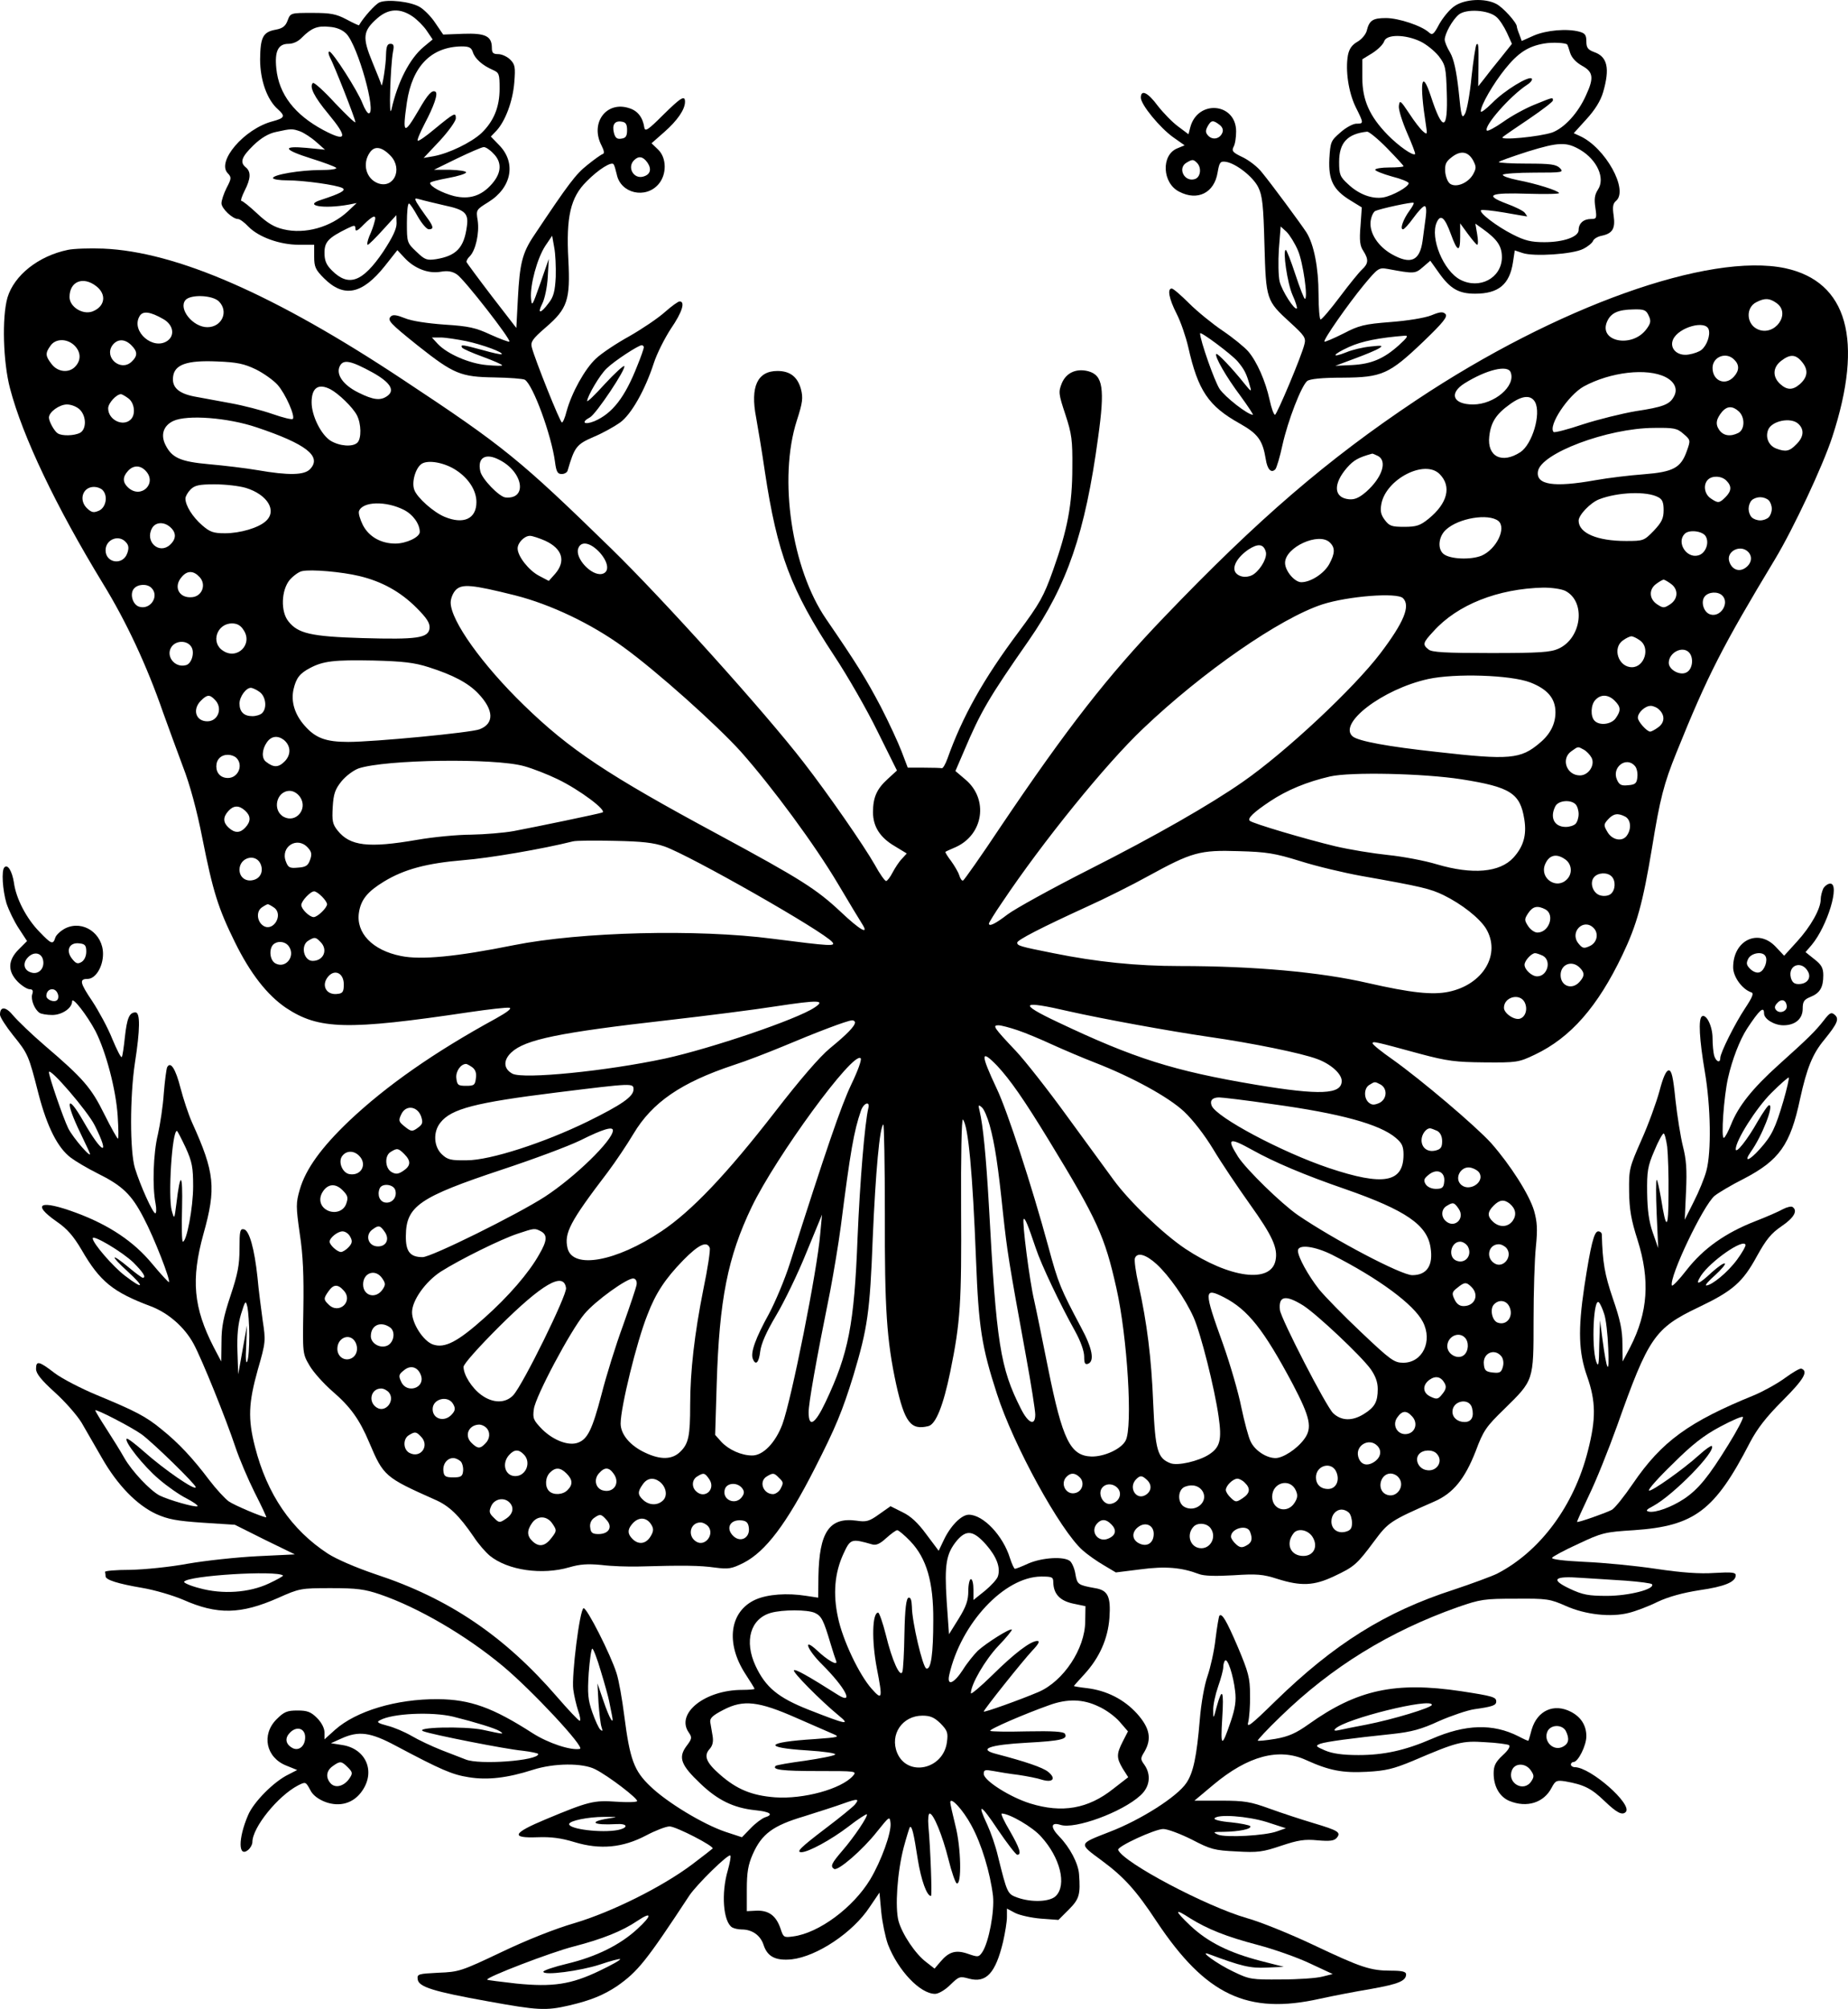 <?xml version="1.0" standalone="no"?>
<!DOCTYPE svg PUBLIC "-//W3C//DTD SVG 20010904//EN"
 "http://www.w3.org/TR/2001/REC-SVG-20010904/DTD/svg10.dtd">
<svg version="1.0" xmlns="http://www.w3.org/2000/svg"
 width="717.598pt" height="779.854pt" viewBox="0 0 717.598 779.854"
 preserveAspectRatio="xMidYMid meet">
<g transform="translate(-155,915.014) scale(0.1,-0.1)"
fill="#000000" stroke="none">
<path d="M3024 9141 c-17 -7 -63 -59 -80 -89 -1 -1 -23 9 -49 23 -40 21 -61
25 -132 25 -84 0 -85 0 -96 -29 -8 -22 -19 -31 -46 -36 -50 -9 -60 -29 -61
-115 0 -81 27 -157 69 -194 30 -27 27 -34 -21 -47 -110 -29 -219 -157 -173
-202 14 -15 14 -20 -5 -56 -11 -22 -20 -49 -20 -60 0 -20 43 -61 64 -61 7 0
25 -13 41 -30 39 -40 121 -70 195 -70 l60 0 0 -46 c0 -40 5 -51 38 -84 77 -77
148 -63 236 47 l49 62 28 -30 c38 -41 92 -62 139 -54 28 5 46 2 64 -10 28 -18
211 -253 204 -261 -3 -2 -35 10 -73 27 -58 27 -84 33 -179 39 -68 5 -128 14
-154 25 -30 12 -46 15 -54 7 -15 -15 -6 -25 105 -114 139 -110 166 -121 297
-123 58 -1 111 -5 118 -9 32 -20 103 -214 117 -318 5 -39 10 -48 26 -48 11 0
21 6 23 13 27 92 34 102 101 131 36 15 82 41 103 56 43 31 97 126 131 231 12
37 42 96 66 133 44 64 57 106 34 106 -6 0 -32 -19 -58 -42 -27 -24 -88 -65
-137 -93 -49 -27 -108 -66 -130 -87 -43 -40 -94 -132 -114 -205 -6 -24 -14
-43 -18 -43 -7 0 -105 245 -117 292 -5 21 2 32 54 77 85 73 96 107 88 263 -9
166 8 242 71 304 46 47 98 79 105 66 3 -4 8 -22 12 -39 15 -74 112 -96 162
-38 33 38 32 103 -2 135 l-25 24 50 44 c50 44 80 87 80 117 0 27 -16 17 -86
-52 -57 -57 -69 -65 -72 -48 -6 40 -26 65 -58 75 -89 30 -154 -57 -108 -145
10 -20 12 -31 4 -33 -6 -2 -33 -21 -60 -43 -44 -35 -71 -70 -207 -274 -45 -67
-55 -109 -62 -244 l-6 -114 -95 123 c-52 68 -96 128 -98 132 -2 4 3 15 12 23
23 23 38 90 31 139 -7 42 -6 42 42 72 90 56 108 152 42 220 l-33 34 22 23 c34
37 63 113 69 186 5 61 3 71 -16 90 -11 11 -32 21 -46 21 -20 0 -25 5 -25 24 0
46 -25 58 -111 55 l-78 -3 -30 44 c-16 25 -44 53 -61 63 -35 21 -125 31 -156
18z m127 -54 c18 -12 44 -38 56 -56 l23 -34 -35 -29 c-54 -45 -101 -136 -125
-243 -11 -46 -4 170 6 224 5 24 3 31 -10 31 -12 0 -16 -10 -17 -42 0 -38 -15
-132 -18 -118 0 3 -16 43 -35 89 -40 97 -37 121 20 171 43 37 87 39 135 7z
m-256 -68 c45 -47 118 -309 87 -309 -5 0 -16 17 -24 38 -19 50 -117 202 -129
202 -5 0 -4 -10 2 -22 18 -34 99 -240 99 -252 0 -6 -35 28 -79 74 -43 47 -82
82 -86 78 -15 -14 5 -54 60 -120 77 -93 72 -111 -19 -63 -112 60 -173 139
-183 239 -7 67 7 96 47 96 18 0 38 9 52 24 37 37 60 47 107 42 29 -2 51 -12
66 -27z m491 -71 c8 -26 38 -52 77 -69 25 -11 27 -15 27 -73 0 -72 -23 -127
-71 -173 -39 -36 -125 -78 -184 -89 l-40 -7 63 67 c34 37 62 76 62 87 0 24 -5
22 -84 -43 -32 -27 -61 -47 -64 -44 -3 3 10 33 27 66 36 68 53 117 42 124 -13
8 -29 -8 -65 -71 -58 -99 -64 -95 -46 30 21 140 94 215 212 217 29 0 38 -4 44
-22z m599 -303 c0 -23 -5 -31 -22 -33 -17 -3 -24 3 -29 22 -8 32 3 48 29 44
17 -2 22 -10 22 -33z m-1269 -5 c15 -6 43 -24 62 -41 l34 -30 -71 7 c-98 9
-91 -7 17 -41 48 -15 91 -31 97 -36 5 -5 -19 -9 -61 -9 -78 0 -184 -18 -184
-31 0 -5 25 -9 56 -9 64 0 192 -18 214 -30 15 -9 -8 -21 -84 -46 -70 -22 11
-36 109 -18 l30 6 -35 -33 c-66 -61 -166 -89 -249 -69 -36 8 -64 25 -102 61
-29 27 -56 49 -61 49 -5 0 1 18 12 40 24 47 25 73 5 90 -25 20 -17 41 29 86
30 29 59 46 88 52 59 13 63 13 94 2z m352 -96 c47 -52 10 -128 -51 -105 -46
18 -61 76 -31 119 19 28 48 22 82 -14z m397 11 c35 -34 33 -76 -5 -119 -41
-47 -88 -61 -147 -47 -46 12 -93 37 -93 51 0 4 32 12 70 19 39 7 70 17 70 22
0 5 -28 9 -62 10 l-63 0 90 44 c50 24 96 44 103 44 7 1 24 -10 37 -24z m599
-36 c17 -25 12 -46 -15 -54 -38 -12 -65 35 -37 63 18 18 35 15 52 -9z m-789
-166 c81 -17 95 -31 88 -81 -11 -84 -41 -115 -120 -128 -35 -5 -43 -3 -76 29
-36 34 -37 36 -37 111 0 42 3 76 8 76 4 0 19 -23 34 -50 16 -28 35 -50 43 -50
21 0 19 11 -11 51 -14 19 -30 43 -36 53 -9 17 -8 18 13 12 13 -4 56 -14 94
-23z m-271 -65 c-3 -13 -12 -38 -20 -55 -7 -18 -10 -33 -6 -33 4 0 30 26 59
58 l52 57 1 -32 c0 -22 -16 -55 -52 -110 -80 -118 -134 -138 -199 -73 -22 22
-29 38 -29 69 0 42 15 58 88 94 29 14 32 14 32 -1 0 -12 9 -8 32 16 38 38 52
41 42 10z m704 -213 c-3 -55 -8 -77 -28 -102 -31 -42 -45 -42 -24 -1 9 18 19
64 21 103 l4 70 -33 -95 c-31 -88 -33 -92 -36 -58 -4 53 24 155 55 203 l27 40
8 -45 c5 -25 7 -76 6 -115z m-348 -249 c65 -14 146 -44 138 -51 -2 -2 -35 5
-73 16 -78 21 -88 23 -81 10 3 -5 40 -21 81 -36 41 -15 75 -30 75 -33 0 -3
-27 -2 -61 1 -67 6 -152 43 -189 82 l-23 25 34 0 c19 0 63 -7 99 -14z m690
-24 c0 -5 -11 -37 -25 -71 -48 -123 -97 -186 -167 -216 -40 -16 -53 -4 -17 15
24 13 142 190 133 199 -3 3 -37 -28 -75 -69 -37 -41 -68 -71 -69 -67 0 18 50
104 77 128 30 29 122 89 135 89 4 0 8 -4 8 -8z"/>
<path d="M7199 9127 c-19 -12 -45 -44 -60 -70 -21 -40 -27 -45 -40 -33 -28 26
-118 56 -167 56 -52 0 -65 -9 -75 -50 -4 -14 -20 -33 -36 -42 -21 -12 -32 -27
-37 -53 -10 -58 2 -142 30 -200 32 -64 32 -65 3 -65 -13 0 -41 -15 -62 -34
-37 -32 -39 -36 -43 -102 -4 -83 15 -121 82 -162 l44 -27 -5 -72 c-5 -57 -2
-78 11 -97 21 -33 20 -49 -5 -72 -11 -10 -50 -58 -86 -106 -36 -48 -70 -88
-75 -88 -4 0 -8 44 -8 98 0 103 -18 194 -47 240 -23 35 -135 187 -173 233 -16
21 -50 47 -75 59 -38 18 -43 24 -35 40 6 10 10 37 10 60 0 111 -149 125 -178
16 l-7 -27 -40 30 c-22 16 -57 52 -79 80 -39 53 -66 65 -66 32 0 -27 74 -117
126 -154 l44 -31 -29 -12 c-63 -26 -58 -135 8 -168 71 -37 136 -5 149 74 7 40
10 45 32 42 39 -6 106 -58 126 -99 16 -32 20 -70 24 -223 6 -214 7 -217 100
-302 56 -51 62 -60 55 -85 -11 -46 -107 -273 -114 -273 -5 0 -14 26 -21 58
-16 73 -49 148 -83 188 -15 17 -59 53 -99 80 -40 27 -99 75 -130 106 -32 32
-62 58 -68 58 -18 0 -11 -39 19 -98 16 -31 36 -90 45 -129 38 -169 78 -229
200 -297 71 -40 89 -65 101 -138 6 -40 21 -56 37 -40 5 5 18 48 28 95 21 94
73 229 96 248 10 8 56 13 137 13 154 1 181 13 315 141 77 74 94 96 85 106 -10
10 -21 9 -55 -5 -25 -10 -92 -21 -158 -26 -102 -8 -123 -13 -184 -45 -38 -19
-71 -33 -73 -31 -6 6 92 146 153 220 55 66 58 68 93 62 102 -19 106 -19 136 7
l29 25 32 -45 c45 -64 78 -83 142 -83 91 0 134 36 147 122 l7 46 30 -10 c43
-15 196 -5 236 16 18 9 35 23 38 31 3 8 18 17 34 20 42 9 53 28 46 78 -5 33
-3 47 9 57 50 42 -41 207 -140 252 l-24 11 49 54 c33 36 55 71 65 105 27 93
17 138 -35 156 -24 9 -30 17 -30 41 0 25 -5 32 -27 38 -48 13 -128 6 -177 -15
l-47 -21 -9 25 c-6 14 -10 28 -10 31 0 15 -54 75 -80 88 -44 23 -121 19 -161
-8z m162 -43 c12 -10 30 -38 41 -62 l19 -42 -43 -54 c-24 -29 -53 -66 -65 -82
l-23 -29 1 70 c1 93 0 100 -8 92 -3 -4 -12 -61 -19 -126 -6 -65 -18 -129 -25
-142 -12 -22 -15 -14 -25 89 -9 80 -19 123 -33 148 -12 19 -21 42 -21 50 0 23
30 77 54 97 28 24 116 19 147 -9z m-295 -95 c23 -11 55 -37 71 -57 26 -34 28
-45 31 -141 5 -150 -16 -155 -62 -14 -36 109 -45 55 -19 -112 6 -37 5 -39 -11
-25 -10 8 -34 39 -54 70 -34 51 -37 53 -40 29 -2 -14 13 -61 32 -105 19 -43
33 -80 31 -82 -8 -8 -64 31 -107 75 -70 72 -98 135 -98 222 l0 71 39 24 c22
14 42 34 46 46 9 28 83 27 141 -1z m570 -12 c1 -1 6 -15 11 -32 6 -19 23 -37
46 -50 44 -24 47 -47 16 -114 -31 -70 -84 -127 -131 -145 -50 -17 -208 -32
-193 -18 6 5 52 37 103 71 50 34 92 66 92 71 0 13 3 14 -71 -16 -35 -14 -90
-44 -122 -67 -31 -22 -60 -37 -63 -34 -15 15 89 134 156 178 14 9 22 20 18 24
-11 12 -106 -46 -153 -94 -25 -25 -45 -40 -45 -33 0 24 49 108 95 165 50 62
88 87 150 98 33 6 86 3 91 -4z m-1351 -311 c11 -8 16 -19 12 -30 -9 -24 -36
-31 -54 -14 -12 12 -13 20 -4 37 14 25 21 26 46 7z m651 -91 c35 -36 64 -67
64 -70 0 -3 -25 -5 -55 -5 -30 0 -55 -4 -55 -9 0 -4 29 -16 65 -26 36 -9 65
-21 65 -26 0 -14 -61 -48 -97 -55 -43 -8 -96 11 -138 51 -32 29 -35 38 -35 87
0 74 32 109 109 117 7 0 42 -28 77 -64z m751 -7 c65 -39 97 -110 68 -154 -13
-20 -15 -37 -10 -70 6 -41 5 -44 -17 -44 -29 0 -48 -17 -48 -43 0 -26 -58 -47
-133 -47 -51 0 -76 6 -123 30 -63 32 -132 85 -123 94 3 3 43 -1 90 -9 46 -8
86 -15 88 -15 2 0 -2 6 -8 14 -6 8 -39 24 -72 36 -87 33 -64 43 85 38 68 -2
123 -1 120 3 -6 10 -88 36 -161 50 -34 7 -60 16 -57 21 3 4 58 8 122 8 111 0
115 1 99 18 -15 14 -36 17 -127 17 -61 0 -110 3 -110 6 0 3 51 21 113 41 120
37 150 38 204 6z m-417 -40 c13 -25 13 -31 0 -55 -19 -33 -64 -52 -88 -37 -10
6 -18 27 -20 46 -2 29 2 40 24 57 35 28 64 24 84 -11z m-1072 -10 c19 -19 14
-56 -8 -63 -41 -13 -69 43 -32 64 22 13 26 13 40 -1z m825 -186 c-24 -33 -38
-72 -25 -72 5 0 23 20 41 45 18 25 37 45 43 45 6 0 8 -16 4 -45 -3 -25 -9 -65
-12 -90 -11 -78 -46 -93 -119 -52 -53 30 -87 81 -83 126 2 19 10 37 18 42 19
9 144 36 149 32 3 -2 -5 -16 -16 -31z m161 -91 c25 -69 36 -72 36 -10 l0 52
30 -41 c17 -23 33 -42 36 -42 4 0 4 18 0 41 l-7 41 28 -20 c59 -42 76 -69 75
-114 -3 -78 -87 -122 -161 -84 -66 34 -119 163 -92 223 15 33 31 20 55 -46z
m-594 -63 c20 -46 40 -188 27 -188 -3 0 -20 43 -37 95 -17 52 -34 95 -37 95
-13 0 6 -130 26 -175 12 -26 19 -50 17 -52 -9 -9 -58 68 -67 104 -5 21 -6 78
-3 126 l7 88 23 -21 c12 -12 32 -44 44 -72z m-234 -431 c26 -31 35 -48 48 -97
7 -22 4 -21 -21 10 -47 59 -106 121 -110 116 -8 -8 39 -90 94 -163 29 -40 51
-73 48 -73 -20 0 -107 68 -129 100 -20 30 -76 190 -76 216 0 10 122 -81 146
-109z m626 63 c-59 -53 -107 -73 -182 -77 l-65 -3 75 28 c41 15 84 33 95 40
17 11 12 12 -33 7 -30 -3 -72 -13 -93 -22 -63 -25 -55 -9 9 20 50 23 118 36
217 44 15 1 10 -7 -23 -37z"/>
<path d="M1813 8180 c-115 -24 -208 -99 -234 -185 -22 -77 -17 -251 10 -353
49 -187 179 -459 360 -756 91 -148 171 -319 234 -501 20 -55 54 -149 77 -210
27 -69 55 -172 76 -280 41 -206 61 -270 126 -402 60 -122 125 -205 198 -255
128 -85 237 -88 713 -17 75 11 145 19 155 17 11 -2 -8 -17 -53 -42 -238 -130
-424 -260 -569 -397 -108 -103 -169 -187 -192 -267 -15 -52 -15 -65 0 -171 13
-84 16 -164 14 -291 -3 -175 -3 -175 24 -221 15 -26 55 -70 88 -99 71 -61 106
-110 144 -200 55 -130 61 -135 254 -221 56 -24 94 -61 151 -144 18 -28 47 -61
64 -75 70 -56 202 -75 308 -44 41 12 71 14 124 9 39 -5 104 -7 145 -6 176 5
238 4 295 -4 54 -7 66 -5 112 18 86 44 167 151 277 367 82 161 107 222 150
361 55 184 64 245 75 534 11 256 27 431 41 440 3 2 6 -155 6 -348 -1 -366 7
-490 44 -661 33 -148 57 -179 125 -162 29 7 58 80 85 211 40 195 44 270 42
634 -1 198 2 351 7 345 21 -22 38 -209 51 -544 10 -263 22 -338 81 -520 64
-200 246 -531 333 -608 19 -17 56 -43 82 -58 l47 -28 96 12 c97 13 160 7 226
-18 20 -8 65 -9 135 -5 90 6 114 4 170 -14 92 -29 142 -27 220 10 79 37 89 46
156 136 55 74 62 79 233 154 74 32 119 88 161 195 30 81 41 96 111 164 115
113 114 108 114 345 0 110 4 238 9 285 7 69 5 97 -7 140 -19 64 -93 179 -167
263 -61 67 -271 245 -382 324 -43 30 -78 58 -78 63 0 9 9 7 185 -41 105 -28
137 -32 250 -33 125 -1 132 0 195 30 139 66 244 186 340 387 56 117 79 200
115 416 31 191 46 249 95 370 121 300 178 411 383 751 71 118 186 363 222 474
123 376 59 603 -183 655 -296 62 -887 -149 -1432 -512 -345 -230 -614 -461
-979 -842 -219 -228 -378 -432 -636 -815 -75 -113 -141 -206 -145 -208 -5 -2
-11 7 -15 20 -4 13 -19 38 -32 56 -14 18 -23 34 -22 35 2 2 20 10 41 19 107
49 127 185 38 261 l-40 34 34 79 c64 151 96 206 251 428 149 215 219 418 269
787 27 193 19 242 -38 258 -47 12 -86 -6 -103 -47 -13 -33 -13 -40 14 -121 25
-76 28 -100 27 -206 0 -143 -19 -242 -75 -399 -36 -101 -51 -128 -135 -241
-136 -182 -217 -327 -275 -490 -8 -22 -18 -39 -22 -37 -4 1 -35 2 -70 2 l-62
0 -24 63 c-13 34 -49 112 -81 174 -57 108 -92 165 -212 340 -134 195 -186 545
-114 770 23 71 25 89 16 123 -13 47 -42 70 -91 70 -78 0 -106 -61 -83 -180 7
-39 23 -134 34 -210 48 -319 101 -460 269 -715 51 -77 127 -209 168 -293 l76
-153 -36 -33 c-43 -39 -57 -72 -57 -129 0 -56 28 -99 85 -132 l46 -28 -19 -21
c-11 -11 -27 -36 -36 -53 -9 -18 -21 -33 -25 -33 -5 0 -25 28 -44 63 -42 74
-182 276 -276 397 -152 197 -545 633 -748 831 -354 345 -416 396 -808 655
-499 331 -880 497 -1164 509 -53 2 -115 0 -138 -5z m111 -141 c41 -32 34 -79
-15 -98 -38 -14 -89 18 -89 56 0 61 53 82 104 42z m476 -59 c39 -39 12 -100
-45 -100 -56 0 -113 71 -85 105 19 23 105 20 130 -5z m6048 -6 c59 -41 -7
-132 -73 -102 -44 20 -47 84 -5 105 33 17 51 16 78 -3z m-496 -49 c10 -21 8
-30 -9 -53 -56 -75 -188 -48 -152 31 15 33 43 45 102 46 41 1 49 -2 59 -24z
m-5767 -14 c38 -22 45 -63 15 -84 -55 -38 -141 36 -109 94 12 24 42 20 94 -10z
m6000 -40 c7 -22 -7 -62 -28 -79 -8 -7 -30 -15 -49 -18 -45 -8 -77 24 -61 59
22 47 126 76 138 38z m-6347 -61 c26 -25 28 -57 5 -82 -24 -27 -68 -23 -92 8
-25 32 -26 43 -5 72 19 28 63 29 92 2z m222 0 c25 -25 25 -42 0 -65 -42 -38
-106 17 -74 64 19 26 48 27 74 1z m6224 -56 c21 -20 20 -43 -1 -66 -33 -37
-83 -17 -83 34 0 43 53 64 84 32z m265 -11 c24 -30 20 -58 -11 -85 -27 -23
-49 -23 -76 2 -30 28 -28 64 4 89 36 28 58 26 83 -6z m-6005 -27 c30 -15 68
-42 84 -60 31 -35 69 -122 59 -132 -3 -4 -39 5 -79 19 -40 14 -113 33 -163 42
-49 9 -113 21 -141 26 -61 12 -87 36 -82 76 5 48 54 65 170 60 79 -3 106 -9
152 -31z m453 -12 c68 -38 88 -69 57 -91 -26 -19 -54 -16 -112 13 -61 30 -89
72 -72 104 14 26 43 20 127 -26z m4419 1 c21 -53 -63 -125 -146 -125 -78 0
-95 43 -33 82 85 53 168 73 179 43z m602 -19 c35 -18 48 -47 32 -75 -16 -31
-42 -41 -148 -57 -53 -9 -146 -32 -205 -51 -59 -20 -110 -33 -114 -30 -23 23
56 143 117 177 103 56 246 73 318 36z m-5185 -47 c32 -17 87 -70 103 -101 17
-33 18 -90 2 -106 -18 -18 -69 -14 -104 7 -37 23 -74 97 -74 149 0 57 26 75
73 51z m-785 -35 c24 -17 30 -62 10 -82 -30 -30 -88 -2 -88 43 0 20 32 55 50
55 3 0 16 -7 28 -16z m5463 -15 c24 -46 -11 -163 -57 -194 -72 -47 -130 -17
-121 61 6 54 26 86 79 124 49 36 83 38 99 9z m-5651 -29 c26 -26 26 -76 1 -90
-23 -12 -71 -13 -87 -2 -13 8 -34 46 -34 61 0 22 41 51 70 51 17 0 39 -9 50
-20z m6442 -7 c24 -22 24 -69 -1 -83 -31 -16 -59 -12 -75 11 -16 23 -12 43 12
72 19 21 40 22 64 0z m-5755 -62 c191 -64 253 -112 208 -161 -22 -25 -84 -26
-205 -5 -47 8 -131 18 -188 23 -112 10 -145 25 -170 76 -19 39 -7 74 31 92 54
25 212 13 324 -25z m5987 13 c23 -22 20 -51 -9 -79 -26 -27 -41 -30 -78 -16
-28 11 -42 41 -32 70 11 37 90 54 119 25z m-447 -38 c28 -24 28 -25 13 -67
-23 -65 -52 -81 -167 -90 -54 -4 -138 -14 -188 -23 -162 -29 -231 -18 -223 34
10 70 270 168 450 169 78 1 90 -1 115 -23z m-1186 -86 c37 -20 16 -84 -46
-139 -28 -24 -45 -31 -67 -29 -60 6 -62 60 -7 123 26 29 43 39 97 54 2 1 12
-4 23 -9z m-3412 -15 c93 -47 110 -154 24 -146 -24 2 -92 72 -98 102 -12 53
21 72 74 44z m-168 -40 c49 -32 79 -79 79 -124 0 -65 -50 -88 -124 -57 -43 18
-106 74 -117 104 -12 30 5 87 29 102 26 16 89 4 133 -25z m-1207 -1 c49 -48
-15 -113 -66 -67 -22 20 -23 41 -1 65 20 22 46 23 67 2z m5026 -14 c48 -48 31
-114 -43 -174 -32 -26 -47 -31 -94 -31 -49 0 -58 3 -76 27 -15 20 -18 34 -13
62 18 96 168 174 226 116z m1114 -26 c21 -21 20 -40 -4 -64 -24 -24 -29 -24
-58 -4 -24 17 -29 53 -10 72 17 17 54 15 72 -4z m-5749 -28 c84 -26 122 -89
77 -129 -28 -26 -100 -47 -158 -47 -46 0 -59 5 -89 31 -38 33 -65 77 -65 104
0 8 9 24 20 35 16 16 33 20 93 20 41 0 95 -6 122 -14z m-557 -8 c22 -22 14
-67 -13 -80 -21 -9 -28 -8 -45 7 -36 32 -20 85 25 85 12 0 26 -5 33 -12z
m6041 -28 c16 -8 21 -20 21 -50 0 -32 -7 -47 -38 -80 -38 -39 -40 -40 -108
-40 -113 0 -184 31 -184 79 0 22 46 70 80 83 73 28 185 32 229 8z m429 -12 c7
-7 12 -21 12 -33 0 -12 -5 -26 -12 -33 -7 -7 -21 -12 -33 -12 -12 0 -26 5 -33
12 -7 7 -12 21 -12 33 0 12 5 26 12 33 7 7 21 12 33 12 12 0 26 -5 33 -12z
m-5300 -37 c36 -18 62 -55 62 -86 0 -20 -52 -45 -95 -45 -56 0 -103 27 -126
72 -11 22 -18 46 -15 54 14 38 105 40 174 5z m4250 -43 c33 -27 -7 -110 -65
-135 -42 -17 -123 -14 -148 7 -24 20 -19 68 10 94 49 45 164 64 203 34z
m-5156 -25 c23 -21 23 -45 -2 -68 -42 -38 -98 12 -70 64 13 25 47 27 72 4z
m5961 -34 c16 -26 0 -68 -29 -75 -46 -12 -85 51 -52 84 17 17 68 11 81 -9z
m-4506 -18 c67 -31 81 -79 39 -128 l-25 -28 -38 20 c-40 21 -83 76 -83 106 0
22 26 49 48 49 9 0 36 -9 59 -19z m-1627 -7 c10 -11 11 -23 4 -42 -17 -48 -84
-38 -84 12 0 43 53 63 80 30z m4674 0 c21 -20 20 -42 -2 -83 -20 -37 -72 -71
-109 -71 -26 0 -63 44 -63 75 0 61 132 121 174 79z m-2834 -40 c34 -39 37 -76
7 -82 -40 -8 -104 60 -92 98 10 32 48 25 85 -16z m2585 5 c7 -21 -16 -64 -44
-86 -22 -17 -56 -16 -72 3 -17 21 4 60 49 91 37 24 58 22 67 -8z m1873 -1 c18
-18 14 -45 -10 -62 -25 -18 -53 -7 -63 24 -13 40 43 68 73 38z m-5393 -94 c88
-21 160 -61 222 -123 41 -41 53 -60 51 -80 -5 -38 -48 -44 -259 -38 -202 6
-252 18 -289 65 -31 38 -28 121 5 161 14 16 36 32 48 34 35 8 156 -3 222 -19z
m-620 -4 c27 -29 10 -74 -28 -78 -52 -6 -76 41 -40 80 21 24 45 23 68 -2z
m5713 -26 c30 -21 29 -59 -3 -80 -23 -15 -27 -15 -50 0 -32 21 -33 59 -3 80
12 9 25 16 28 16 3 0 16 -7 28 -16z m-5900 -16 c32 -32 -4 -87 -48 -73 -25 8
-37 50 -20 70 15 18 51 20 68 3z m1412 -29 c138 -35 296 -110 421 -201 131
-95 362 -302 456 -406 124 -140 288 -363 377 -513 44 -74 86 -144 94 -156 28
-44 -8 -24 -83 47 -95 89 -155 127 -475 300 -431 232 -578 330 -755 502 -162
157 -285 329 -285 399 0 16 9 38 20 49 24 24 62 21 230 -21z m4079 17 c80 -42
63 -183 -27 -224 -31 -14 -72 -17 -263 -17 -177 0 -230 3 -242 14 -24 19 -22
26 19 70 93 104 251 166 427 170 33 0 70 -5 86 -13z m609 -18 c29 -29 -7 -86
-47 -73 -26 8 -38 50 -21 70 15 18 51 20 68 3z m-1240 -10 c30 -30 3 -94 -87
-213 -103 -136 -368 -384 -535 -500 -126 -88 -339 -210 -596 -340 -146 -74
-289 -153 -318 -175 -48 -37 -72 -48 -72 -35 0 3 23 41 52 83 156 233 402 537
547 674 231 220 531 428 696 482 100 32 290 47 313 24z m-4502 -124 c37 -55
-25 -117 -80 -80 -49 31 -24 106 35 106 20 0 34 -8 45 -26z m5422 -40 c41 -28
18 -104 -31 -104 -53 0 -77 75 -35 104 12 9 27 16 33 16 6 0 21 -7 33 -16z
m-5625 -25 c14 -22 1 -66 -21 -71 -44 -12 -80 36 -56 71 18 26 61 26 77 0z
m5815 -21 c20 -20 15 -66 -9 -78 -25 -14 -69 10 -69 37 0 39 52 67 78 41z
m-4893 -58 c94 -30 153 -61 192 -102 61 -64 63 -117 5 -139 -33 -13 -409 -49
-510 -49 -87 0 -127 15 -169 63 -39 44 -54 94 -43 142 10 43 24 61 64 82 51
27 94 32 246 29 115 -3 159 -8 215 -26z m4277 -59 c67 -26 98 -62 98 -116 0
-45 -20 -85 -61 -119 -74 -63 -117 -67 -398 -35 -194 21 -305 42 -328 60 -60
50 116 184 292 223 105 23 321 16 397 -13z m-4934 -37 c24 -17 30 -62 10 -82
-7 -7 -24 -12 -38 -12 -33 0 -50 17 -50 49 0 26 25 61 44 61 6 0 22 -7 34 -16z
m-174 -30 c32 -31 14 -84 -29 -84 -45 0 -59 46 -25 80 24 24 34 25 54 4z
m5436 -4 c24 -24 25 -38 4 -68 -17 -24 -62 -30 -82 -10 -17 17 -15 64 4 82 21
22 50 20 74 -4z m174 -36 c22 -22 20 -50 -6 -68 -12 -9 -26 -16 -30 -16 -13 0
-48 39 -48 54 0 20 28 46 50 46 10 0 26 -7 34 -16z m-5342 -116 c28 -23 29
-58 3 -84 -24 -24 -43 -24 -72 -1 -18 13 -16 48 3 75 17 25 42 28 66 10z
m5048 -38 c11 -6 24 -20 30 -31 15 -28 -11 -69 -45 -69 -52 0 -75 65 -33 94
27 19 24 19 48 6z m-5232 -32 c28 -28 7 -78 -33 -78 -27 0 -45 18 -45 45 0 27
18 45 45 45 12 0 26 -5 33 -12z m1117 -32 c33 -9 92 -32 131 -51 85 -41 193
-122 173 -129 -18 -6 -254 -55 -344 -72 -38 -7 -113 -13 -165 -14 -52 0 -147
-9 -210 -20 -190 -33 -261 -24 -309 36 -20 25 -22 38 -19 91 3 51 9 69 34 100
17 21 47 43 66 50 104 35 529 41 643 9z m4314 0 c7 -8 11 -27 9 -43 -2 -23 -8
-29 -35 -31 -27 -3 -35 1 -44 21 -22 49 37 93 70 53z m-674 -51 c190 -30 228
-54 244 -155 10 -61 -3 -106 -42 -149 -53 -58 -159 -67 -298 -26 -46 14 -131
30 -189 36 -58 6 -150 21 -205 34 -113 27 -323 89 -332 99 -10 9 15 33 78 75
66 44 143 76 234 97 79 18 362 12 510 -11z m-4509 -70 c30 -46 -17 -101 -64
-76 -46 25 -29 101 23 101 15 0 31 -10 41 -25z m4952 -27 c7 -7 12 -24 12 -38
0 -14 -5 -31 -12 -38 -7 -7 -24 -12 -38 -12 -45 0 -63 37 -40 81 12 22 59 26
78 7z m-5166 -25 c22 -20 23 -41 1 -65 -20 -22 -41 -23 -65 -1 -22 20 -23 41
-1 65 20 22 41 23 65 1z m5359 -23 c22 -12 25 -48 6 -74 -18 -25 -58 -17 -76
16 -14 24 -14 28 3 47 21 23 38 26 67 11z m-3730 -116 c101 -36 616 -329 651
-371 14 -17 -6 -16 -232 13 -291 38 -745 27 -1005 -25 -223 -45 -361 -58 -438
-42 -111 22 -176 90 -163 170 8 49 33 80 97 119 79 48 166 71 308 83 101 8
306 43 426 73 11 3 83 4 160 2 108 -2 153 -7 196 -22z m-1386 -4 c15 -16 17
-26 9 -48 -8 -22 -16 -28 -47 -30 -32 -3 -38 0 -47 24 -22 57 44 99 85 54z
m3855 -53 c63 -20 169 -45 235 -57 238 -42 269 -50 321 -75 71 -35 138 -88
164 -129 60 -99 -10 -218 -145 -246 -63 -13 -146 -4 -313 34 -186 43 -444 66
-731 66 -168 0 -323 16 -491 50 -131 26 -140 29 -140 41 0 10 93 58 270 139
69 31 177 85 240 120 168 92 199 101 350 96 109 -3 140 -8 240 -39z m1028 7
c26 -18 29 -56 6 -78 -40 -40 -105 4 -85 57 15 38 44 46 79 21z m-5068 -14
c15 -29 3 -59 -26 -66 -30 -8 -54 11 -54 40 0 46 59 64 80 26z m5248 -52 c17
-17 15 -53 -3 -68 -8 -7 -25 -10 -40 -6 -29 7 -44 49 -25 71 15 18 51 20 68 3z
m-5008 -78 c11 -11 20 -24 20 -30 0 -14 -37 -50 -52 -50 -16 0 -48 31 -48 47
0 15 35 53 50 53 6 0 19 -9 30 -20z m-186 -43 c38 -27 -2 -95 -41 -71 -25 16
-29 55 -7 71 10 7 21 13 24 13 3 0 14 -6 24 -13z m4937 -7 c38 -21 14 -90 -31
-90 -11 0 -27 11 -36 25 -15 23 -15 27 0 50 18 27 36 31 67 15z m187 -72 c21
-21 14 -57 -14 -70 -23 -11 -29 -10 -45 10 -35 44 20 99 59 60z m-4944 -54
c31 -30 13 -74 -30 -74 -35 0 -48 61 -16 79 23 14 28 14 46 -5z m-122 -18 c26
-38 -12 -87 -52 -66 -25 13 -27 65 -3 78 18 11 44 5 55 -12z m4869 -36 c35
-19 18 -80 -22 -80 -21 0 -49 26 -49 45 0 16 27 45 41 45 6 0 19 -5 30 -10z
m143 -46 c20 -20 20 -33 -1 -56 -29 -32 -73 -16 -73 27 0 42 44 59 74 29z
m-4799 -65 c0 -28 -4 -35 -23 -37 -46 -7 -67 35 -36 69 26 28 59 10 59 -32z
m4585 -69 c13 -25 5 -56 -17 -64 -21 -8 -63 20 -63 42 0 42 61 58 80 22z
m-2757 -21 c-68 -46 -402 -159 -580 -198 -229 -49 -550 -81 -593 -59 -35 19
-37 52 -4 83 54 50 186 77 609 125 149 17 338 41 420 54 165 25 192 24 148 -5z
m989 -15 c129 -29 385 -76 543 -99 167 -24 359 -63 420 -86 52 -19 95 -57 95
-85 0 -53 -85 -56 -332 -15 -322 54 -475 103 -770 243 -157 74 -145 86 44 42z
m-832 -43 c0 -14 -31 -46 -97 -100 -40 -33 -116 -121 -215 -249 -187 -241
-323 -384 -440 -462 -175 -117 -343 -148 -364 -66 -14 59 8 102 156 296 30 40
75 107 100 149 73 122 185 199 390 267 47 15 132 48 190 72 128 54 251 101
268 101 6 1 12 -3 12 -8z m631 -30 c30 -10 90 -35 133 -55 44 -20 119 -52 168
-71 144 -56 285 -133 346 -190 34 -32 79 -90 113 -146 31 -52 95 -147 142
-213 88 -123 110 -171 100 -219 -18 -90 -178 -69 -351 46 -85 57 -216 182
-278 267 -22 30 -103 141 -179 245 -76 105 -166 219 -200 255 -87 92 -92 100
-68 100 11 0 44 -9 74 -19z m-646 -212 c-39 -82 -98 -254 -238 -694 -19 -60
-56 -148 -81 -195 -52 -94 -72 -150 -63 -174 11 -29 24 -16 29 28 4 31 24 76
62 140 31 52 84 161 117 243 l61 148 -7 -75 c-11 -139 -112 -645 -147 -739
-27 -72 -75 -121 -117 -121 -42 0 -91 22 -120 53 l-24 27 6 197 c10 329 43
494 136 688 94 195 394 606 423 577 5 -5 -11 -49 -37 -103z m567 74 c51 -55
103 -129 203 -293 186 -305 215 -369 260 -570 43 -190 64 -540 36 -592 -17
-33 -83 -63 -133 -62 -82 3 -112 64 -168 342 -22 109 -46 228 -54 263 -18 75
-48 310 -41 317 5 5 16 -21 47 -113 21 -64 95 -219 153 -323 21 -38 35 -77 35
-98 0 -26 3 -32 15 -28 26 10 17 60 -27 141 -80 151 -88 169 -127 313 -65 239
-160 530 -201 615 -63 134 -63 155 2 88z m-2038 -6 c12 -9 17 -23 14 -42 -3
-27 -7 -30 -38 -30 -31 0 -35 3 -38 30 -3 26 17 55 38 55 3 0 14 -6 24 -13z
m3527 -67 c28 -16 25 -58 -6 -72 -19 -8 -28 -8 -40 2 -20 17 -19 57 3 69 21
13 20 13 43 1z m-2901 -19 c0 -28 -47 -60 -179 -125 -168 -82 -377 -150 -468
-150 -62 -1 -75 2 -97 23 -32 30 -35 87 -6 123 42 54 136 78 450 117 299 37
300 37 300 12z m2481 -57 c263 -36 417 -78 479 -131 24 -20 30 -33 30 -65 0
-109 -78 -123 -290 -52 -184 62 -437 197 -455 242 -8 20 3 32 29 32 12 0 105
-11 207 -26z m-1569 -15 c-14 -58 -33 -287 -42 -504 -13 -337 -35 -449 -124
-637 -41 -87 -66 -102 -66 -40 0 35 28 195 84 472 13 69 32 181 41 250 37 291
51 370 78 448 10 30 36 40 29 11z m471 -67 c20 -72 33 -159 52 -343 16 -146
21 -181 89 -553 20 -109 36 -212 36 -227 0 -46 -27 -35 -56 23 -80 158 -95
252 -124 788 -11 193 -23 313 -36 367 -6 24 -5 26 8 15 9 -7 22 -38 31 -70z
m-2208 35 c8 -24 6 -31 -10 -43 -24 -18 -28 -18 -56 5 -21 17 -22 22 -11 45
17 38 62 33 77 -7z m745 -55 c0 -38 -148 -182 -265 -258 -107 -69 -440 -234
-474 -234 -49 0 -66 22 -65 83 1 115 52 150 374 257 118 39 256 90 305 114 88
44 125 54 125 38z m3201 -2 c12 -7 19 -21 19 -40 0 -23 -5 -31 -25 -36 -31 -8
-55 10 -55 40 0 22 17 46 33 46 4 0 17 -5 28 -10z m-718 -74 c84 -47 204 -98
361 -152 235 -82 318 -139 331 -227 11 -69 -14 -107 -71 -107 -43 0 -303 137
-444 233 -66 46 -199 176 -232 226 -46 73 -37 78 55 27z m-3293 -16 c27 -27
25 -46 -4 -65 -19 -13 -29 -14 -45 -5 -26 14 -29 65 -3 79 24 15 29 14 52 -9z
m-176 -6 c33 -32 10 -79 -36 -72 -29 4 -47 50 -28 72 16 20 44 20 64 0z m4350
-66 c24 -39 -44 -79 -74 -43 -21 25 3 67 37 63 14 -2 31 -11 37 -20z m-136
-36 c-2 -22 -8 -27 -32 -27 -17 0 -33 7 -40 18 -9 15 -7 22 12 37 32 26 65 11
60 -28z m-4278 -32 c21 -21 23 -29 14 -54 -10 -26 -39 -37 -67 -27 -33 13 -43
46 -23 76 20 30 49 32 76 5z m205 0 c8 -27 -12 -52 -39 -48 -21 3 -32 28 -22
54 8 22 54 18 61 -6z m4327 -52 c24 -20 28 -44 12 -67 -18 -25 -51 -27 -76 -4
-23 21 -23 38 2 63 23 23 40 25 62 8z m-198 -20 c27 -39 -18 -80 -52 -46 -17
17 -15 45 6 57 24 15 29 14 46 -11z m-4170 -90 c21 -30 4 -60 -32 -56 -34 4
-44 45 -16 65 24 18 30 17 48 -9z m607 2 c25 -14 24 -36 -7 -89 -40 -72 -120
-164 -212 -246 -105 -94 -155 -120 -201 -104 -37 13 -81 81 -81 125 0 46 52
119 112 158 76 48 234 126 298 147 66 22 66 22 91 9z m-741 -21 c9 -16 8 -25
-6 -40 -9 -10 -23 -19 -30 -19 -14 0 -44 27 -44 40 0 15 31 40 50 40 11 0 24
-9 30 -21z m4340 -38 c18 -34 -10 -68 -44 -55 -35 13 -23 74 14 74 11 0 24 -9
30 -19z m-2944 -5 c3 -8 -8 -81 -25 -162 -34 -171 -51 -316 -51 -449 0 -118
-6 -149 -38 -180 -31 -31 -76 -33 -137 -4 -58 27 -95 71 -95 113 0 63 62 317
104 422 32 84 69 140 139 212 60 61 92 76 103 48z m3094 -1 c26 -32 -13 -81
-47 -59 -35 22 -23 74 17 74 10 0 23 -7 30 -15z m-677 -26 c179 -91 317 -192
352 -260 39 -75 -1 -159 -76 -159 -35 0 -49 10 -163 118 -68 64 -142 140 -164
167 -43 55 -82 126 -82 150 0 26 65 18 133 -16z m-682 -36 c49 -45 112 -135
144 -207 28 -63 81 -273 97 -385 13 -90 6 -119 -37 -147 -40 -26 -122 -45
-150 -34 -50 19 -59 50 -67 233 -7 177 -24 311 -57 461 -11 48 -17 94 -14 102
9 24 42 15 84 -23z m-3007 -55 c13 -19 14 -25 2 -43 -26 -39 -76 -26 -76 19 0
46 48 62 74 24z m988 -25 c-2 -12 -26 -83 -53 -159 -28 -76 -65 -195 -83 -266
-36 -137 -54 -174 -91 -188 -36 -14 -95 8 -139 51 -35 36 -38 43 -33 79 6 49
143 306 196 369 42 51 169 142 191 138 9 -1 14 -11 12 -24z m-274 -13 c4 -27
-167 -375 -205 -416 -30 -32 -79 -32 -124 1 -37 27 -69 78 -69 109 0 11 57 75
138 156 168 167 251 215 260 150z m3516 4 c31 -31 13 -74 -31 -74 -16 0 -27 9
-35 26 -11 23 -10 29 11 45 28 23 35 23 55 3z m-4379 -14 c38 -42 -19 -94 -59
-54 -20 19 -20 24 0 52 19 27 36 28 59 2z m3418 -26 c93 -48 154 -125 267
-337 68 -130 77 -170 44 -214 -28 -38 -82 -73 -111 -73 -36 0 -81 30 -97 65
-8 16 -24 76 -36 133 -11 56 -43 166 -71 245 -75 208 -75 221 4 181z m308 -32
c54 -35 222 -193 261 -246 19 -27 28 -51 28 -78 0 -50 -12 -71 -54 -97 -45
-28 -87 -27 -119 3 -27 25 -203 367 -207 401 -6 55 22 60 91 17z m799 -2 c20
-38 -8 -78 -45 -64 -21 8 -30 51 -15 69 18 21 47 19 60 -5z m-4345 -83 c23
-17 14 -63 -15 -72 -28 -9 -60 12 -60 38 0 43 38 60 75 34z m4173 -39 c17 -17
15 -53 -3 -68 -24 -20 -65 3 -65 34 0 37 43 59 68 34z m-4308 -18 c14 -27 4
-57 -21 -65 -25 -8 -49 11 -49 39 0 45 50 63 70 26z m4450 -55 c7 -9 10 -25 6
-40 -6 -22 -11 -26 -39 -23 -27 3 -33 8 -35 32 -5 43 41 64 68 31z m-4195 -75
c16 -49 -56 -71 -77 -24 -11 23 -10 29 11 45 26 22 55 12 66 -21z m3975 -30
c7 -13 5 -24 -9 -41 -16 -21 -22 -22 -45 -11 -32 14 -34 45 -5 66 24 17 45 12
59 -14z m-4100 -35 c26 -32 -13 -81 -47 -59 -35 22 -23 74 17 74 10 0 23 -7
30 -15z m250 -46 c9 -16 8 -25 -6 -40 -28 -31 -74 -18 -74 21 0 41 61 55 80
19z m3956 -14 c9 -35 -2 -55 -29 -55 -27 0 -47 17 -47 40 0 43 65 56 76 15z
m-232 -34 c21 -23 14 -57 -14 -66 -39 -12 -68 30 -44 63 19 27 36 28 58 3z
m-3596 -43 c17 -17 15 -44 -4 -62 -20 -21 -30 -20 -54 4 -28 28 -10 69 31 70
8 0 20 -5 27 -12z m-254 -34 c36 -35 0 -87 -44 -64 -25 13 -26 55 -2 69 23 14
28 14 46 -5z m3714 -36 c19 -19 14 -46 -12 -63 -29 -19 -54 -10 -62 21 -11 43
42 74 74 42z m-3314 -34 c30 -30 9 -84 -33 -84 -40 0 -54 49 -24 82 20 22 37
23 57 2z m3544 4 c30 -30 0 -75 -42 -64 -29 7 -43 41 -26 61 15 18 52 19 68 3z
m-3788 -32 c6 -8 10 -25 8 -38 -2 -19 -9 -23 -38 -23 -29 0 -36 4 -38 23 -4
28 14 52 38 52 10 0 23 -7 30 -14z m3400 -42 c13 -33 -3 -64 -33 -64 -29 0
-47 18 -47 45 0 48 63 64 80 19z m-2990 -4 c24 -24 25 -43 4 -64 -18 -19 -55
-21 -72 -4 -17 17 -15 54 4 72 21 21 40 20 64 -4z m183 -1 c27 -37 -1 -77 -44
-64 -27 9 -34 43 -13 66 22 25 39 24 57 -2z m371 -21 c27 -39 -18 -80 -52 -46
-17 17 -15 45 6 57 24 15 29 14 46 -11z m270 6 c19 -18 19 -20 6 -45 -6 -10
-19 -19 -28 -19 -39 0 -57 50 -24 69 23 14 28 14 46 -5z m1169 1 c19 -19 11
-52 -15 -60 -37 -12 -64 35 -36 63 16 16 33 15 51 -3z m1235 3 c34 -34 -6 -90
-48 -68 -35 19 -20 80 20 80 9 0 21 -5 28 -12z m-973 -14 c19 -19 16 -43 -6
-57 -37 -23 -69 29 -37 61 16 16 23 15 43 -4z m-1893 -6 c25 -20 31 -54 13
-72 -21 -21 -54 -20 -77 1 -22 20 -23 32 -2 61 17 25 42 28 66 10z m2272 -4
c23 -22 20 -41 -9 -60 -24 -16 -27 -16 -45 1 -11 10 -20 24 -20 31 0 17 28 44
45 44 7 0 21 -7 29 -16z m198 -30 c8 -18 7 -29 -6 -49 -28 -42 -86 -26 -86 25
0 56 70 74 92 24z m-2151 10 c9 -11 10 -20 2 -32 -24 -39 -82 -15 -68 28 8 24
47 27 66 4z m1463 -6 c14 -23 -3 -52 -32 -56 -29 -4 -51 40 -32 63 16 20 49
16 64 -7z m327 -9 c21 -40 -29 -81 -71 -59 -29 15 -28 68 2 79 29 11 56 3 69
-20z m-2693 -41 c20 -20 14 -46 -14 -64 -24 -16 -26 -16 -46 4 -19 18 -20 25
-10 47 13 27 49 34 70 13z m3260 -40 c7 -7 12 -25 12 -40 0 -21 -6 -29 -25
-34 -31 -8 -55 10 -55 40 0 26 18 46 40 46 9 0 21 -5 28 -12z m-2882 -29 c24
-27 8 -54 -32 -54 -23 0 -30 5 -32 24 -3 15 3 30 14 38 24 17 28 17 50 -8z
m-210 -15 c16 -24 16 -27 -3 -52 -25 -34 -49 -39 -74 -16 -23 21 -24 42 -3 72
21 30 59 29 80 -4z m385 -6 c8 -14 6 -25 -6 -44 -18 -28 -46 -31 -69 -8 -19
19 -20 35 -3 56 25 32 60 30 78 -4z m377 -10 c4 -37 -31 -57 -59 -32 -33 30
-15 67 31 62 19 -2 26 -10 28 -30z m1406 16 c23 -22 20 -43 -9 -56 -41 -19
-75 28 -43 60 16 16 33 15 52 -4z m-1564 -9 c26 -32 -13 -81 -47 -59 -35 22
-23 74 17 74 10 0 23 -7 30 -15z m1730 -29 c0 -35 -25 -52 -55 -38 -31 14 -32
46 -3 66 27 19 58 5 58 -28z m222 20 c22 -32 0 -76 -37 -76 -43 0 -61 53 -29
85 17 16 53 12 66 -9z m152 -12 c11 -28 7 -43 -15 -54 -16 -9 -25 -8 -40 6
-10 9 -19 22 -19 29 0 32 63 49 74 19z m242 -19 c24 -37 6 -75 -35 -75 -50 0
-70 47 -38 88 16 21 55 14 73 -13z"/>
<path d="M1567 5783 c-12 -12 -7 -88 8 -139 9 -27 30 -71 48 -98 l32 -49 -32
-32 c-43 -43 -44 -85 -4 -126 16 -16 37 -29 46 -29 12 0 15 -6 10 -20 -6 -20
9 -59 29 -72 6 -4 28 -8 49 -8 37 0 77 26 77 53 1 20 58 -54 91 -116 40 -79
79 -224 86 -329 3 -49 4 -88 1 -88 -3 0 -27 43 -53 95 -51 103 -81 138 -232
267 -50 43 -104 95 -121 115 -29 36 -52 38 -52 4 0 -9 23 -45 51 -80 58 -72
60 -76 99 -229 33 -126 74 -208 125 -246 17 -13 62 -40 102 -60 99 -49 134
-83 181 -174 40 -75 105 -242 98 -249 -1 -2 -31 30 -65 71 -71 86 -166 150
-295 198 -140 52 -176 36 -76 -34 41 -28 65 -56 97 -110 71 -123 122 -164 269
-219 68 -26 131 -81 166 -146 32 -59 125 -289 162 -400 15 -45 49 -125 75
-177 27 -53 47 -96 45 -96 -14 0 -125 47 -146 62 -15 11 -49 48 -75 82 -64 85
-119 144 -185 197 -62 51 -101 71 -253 134 -60 25 -134 63 -163 85 -61 47 -72
49 -72 16 0 -18 20 -43 73 -91 41 -37 87 -90 104 -118 17 -29 52 -90 79 -137
60 -105 135 -182 210 -217 47 -21 80 -27 181 -34 l125 -8 116 -58 117 -57
-145 -7 c-80 -4 -201 -17 -270 -29 -69 -13 -170 -23 -225 -24 -55 0 -99 -4
-97 -8 1 -5 2 -12 2 -17 0 -14 48 -29 142 -45 48 -8 119 -29 159 -46 133 -59
224 -57 369 7 83 37 88 38 205 38 100 0 131 -4 190 -24 149 -51 334 -159 477
-278 113 -94 321 -317 300 -322 -35 -7 -123 22 -184 61 -154 99 -241 131 -368
132 -161 1 -317 -46 -399 -119 l-41 -37 0 27 c0 16 -11 38 -29 56 -24 24 -38
29 -76 29 -40 0 -52 -5 -81 -34 -60 -60 -41 -149 38 -180 l42 -17 -33 -17
c-57 -27 -137 -108 -158 -159 -39 -91 -38 -166 1 -134 9 8 16 21 16 30 0 57
99 179 177 220 30 15 30 15 48 -18 9 -19 30 -35 58 -46 57 -21 111 -5 144 44
52 76 13 163 -78 177 l-44 7 40 18 c68 31 113 25 212 -28 177 -94 219 -112
283 -122 73 -12 150 -3 250 29 81 26 192 27 241 2 52 -26 168 -115 163 -124
-3 -4 -39 -5 -82 -2 -86 6 -107 1 -272 -68 -130 -54 -139 -74 -33 -70 52 2 92
-3 144 -19 99 -30 187 -22 278 26 36 19 77 35 91 35 25 0 176 -78 167 -86 -3
-3 -39 -31 -80 -62 -116 -87 -311 -184 -455 -227 -76 -22 -187 -66 -285 -113
-156 -74 -165 -77 -245 -80 -78 -4 -83 -5 -80 -26 4 -29 61 -47 273 -85 193
-35 224 -37 315 -16 85 20 133 40 186 75 81 57 112 95 281 352 29 43 151 163
159 155 3 -3 -2 -29 -10 -58 -26 -88 -18 -199 17 -221 7 -4 23 -8 37 -8 41 0
73 -23 85 -60 15 -46 47 -62 109 -56 98 11 238 104 303 203 l38 56 7 -75 c4
-41 16 -98 26 -126 39 -101 125 -192 183 -192 13 0 39 15 59 35 34 33 37 34
73 24 67 -18 103 22 132 143 8 35 15 78 15 96 l0 33 32 -17 c18 -9 63 -19 100
-22 l68 -5 40 40 c41 41 46 58 40 138 -3 41 -35 103 -77 146 -35 36 -33 57 5
45 56 -18 239 49 310 114 37 33 43 80 16 119 -16 22 -16 25 0 51 29 50 21 92
-29 148 -50 55 -118 90 -196 99 -27 3 -49 7 -49 8 0 1 18 21 40 45 59 64 92
138 98 219 6 84 -6 108 -56 116 -66 12 -69 14 -76 54 -3 21 -13 44 -21 51 -23
19 -107 14 -161 -9 -26 -12 -49 -21 -53 -21 -3 0 -12 19 -19 41 -27 88 -104
169 -160 169 -29 0 -72 -44 -98 -100 l-19 -40 -48 64 c-33 45 -61 71 -93 86
l-46 23 -44 -31 c-39 -28 -50 -31 -89 -25 -105 14 -144 -45 -147 -217 l-1 -82
-46 7 c-75 12 -150 6 -196 -14 -102 -45 -119 -169 -40 -290 19 -29 35 -55 35
-57 0 -2 -22 -4 -48 -4 -145 0 -260 -92 -207 -166 13 -19 12 -24 -10 -53 -32
-44 -21 -73 55 -145 67 -64 128 -94 212 -103 59 -6 74 -17 38 -28 -11 -4 -36
-22 -55 -42 l-34 -35 -64 21 c-86 29 -227 114 -292 177 -63 60 -79 103 -101
274 -8 63 -21 138 -30 165 -23 73 -116 256 -128 252 -15 -5 -47 -262 -40 -315
3 -24 12 -61 19 -83 8 -21 10 -39 6 -39 -4 0 -44 42 -88 93 -203 235 -419 382
-705 476 -74 25 -151 58 -185 80 -141 92 -236 230 -283 415 -28 109 -25 170
11 299 31 107 31 112 19 191 -6 45 -16 119 -20 166 -12 113 -32 184 -53 188
-15 3 -17 -7 -17 -75 0 -64 -7 -99 -35 -183 -27 -81 -35 -120 -35 -179 l-1
-76 -29 55 c-79 154 -89 263 -40 440 50 178 44 238 -44 432 -14 31 -34 92 -45
134 -19 75 -39 106 -52 81 -3 -7 -9 -52 -13 -101 -3 -48 -14 -120 -23 -160
-18 -73 -22 -203 -9 -268 4 -21 3 -38 -1 -38 -10 1 -58 107 -79 175 -20 66
-20 278 0 410 20 128 21 195 2 195 -24 0 -33 -23 -41 -95 -4 -38 -9 -74 -12
-78 -3 -5 -19 27 -37 70 -17 43 -53 109 -78 147 -48 71 -51 86 -18 86 31 0 60
47 60 97 0 79 -77 132 -145 100 -18 -9 -36 -25 -40 -36 -9 -29 -15 -27 -62 22
-50 51 -91 129 -99 191 -7 44 -24 73 -37 59z m318 -327 c0 -17 -7 -33 -18 -40
-15 -9 -22 -7 -37 12 -26 32 -11 65 28 60 22 -2 27 -8 27 -32z m-167 -37 c4
-31 -20 -53 -47 -44 -28 8 -34 35 -14 57 24 27 57 20 61 -13z m56 -126 c4 -9
3 -20 -2 -25 -11 -11 -42 1 -42 16 0 29 34 36 44 9z m144 -512 c62 -124 29
-112 -44 16 -65 114 -73 80 -11 -47 17 -36 33 -69 35 -75 13 -31 -64 57 -83
95 -20 41 -75 201 -75 218 1 22 151 -152 178 -207z m353 -86 c25 -55 29 -77
29 -150 0 -82 -25 -215 -40 -215 -4 0 -5 60 -3 133 3 135 -7 142 -22 15 -8
-62 -8 -63 -18 -28 -15 54 1 310 20 310 2 0 17 -29 34 -65z m-203 -446 c39
-39 51 -59 36 -59 -3 0 -28 18 -54 40 -71 59 -74 48 -5 -15 69 -63 63 -73 -10
-17 -45 34 -125 126 -125 145 0 16 117 -54 158 -94z m450 -284 c0 -44 -3 -89
-8 -100 -5 -12 -7 12 -4 60 l3 80 -17 -95 -17 -95 -3 89 c-2 62 2 105 14 145
17 54 18 55 25 26 3 -16 7 -66 7 -110z m-418 -383 c45 -33 210 -194 210 -205
0 -16 -121 67 -201 138 -34 30 -64 53 -67 50 -11 -10 66 -107 124 -156 32 -28
81 -62 107 -75 27 -14 47 -28 44 -31 -7 -6 -112 24 -148 42 -37 20 -106 93
-136 145 -14 25 -45 75 -69 112 -24 37 -44 70 -44 73 0 8 141 -65 180 -93z
m2985 -415 c63 -66 90 -158 89 -307 0 -131 -9 -193 -27 -187 -14 4 -56 183
-56 240 -1 26 -5 37 -13 35 -9 -3 -14 -42 -16 -139 -1 -74 -5 -141 -8 -149 -9
-24 -40 44 -64 143 -12 48 -26 87 -30 87 -23 0 -26 -107 -5 -217 23 -118 21
-125 -20 -79 -49 55 -113 190 -131 277 -20 92 -13 173 21 247 27 59 31 60 111
37 16 -5 31 2 55 24 19 17 38 31 43 31 5 0 28 -19 51 -43z m294 -13 c41 -47
57 -89 46 -123 -3 -11 -26 -36 -50 -56 l-45 -36 0 40 c0 23 -4 41 -10 41 -5 0
-10 -21 -10 -46 0 -36 -8 -60 -37 -107 l-38 -61 -9 129 c-9 143 -2 184 40 235
37 43 64 39 113 -16z m-2730 -120 c2 -2 -23 -16 -55 -31 -77 -36 -180 -43
-270 -18 -35 9 -62 21 -59 25 15 24 360 45 384 24z m2991 -26 c1 -46 26 -72
77 -83 l48 -10 -1 -60 c-1 -105 -84 -231 -181 -273 -73 -31 -213 -81 -213 -76
0 7 149 194 189 237 24 25 30 37 19 37 -26 0 -89 -48 -175 -133 -46 -45 -83
-76 -83 -70 0 35 56 130 106 183 32 33 55 62 53 64 -6 7 -99 -52 -132 -82 -15
-15 -42 -48 -58 -74 -35 -54 -63 -65 -53 -20 45 200 214 381 357 382 42 0 47
-2 47 -22z m-926 -119 c26 -12 34 -28 61 -119 9 -30 19 -61 22 -68 8 -21 -34
3 -74 41 -58 54 -39 3 20 -55 89 -89 125 -157 62 -118 -120 76 -167 102 -172
96 -7 -6 103 -117 172 -174 49 -40 35 -38 -115 21 -119 47 -167 87 -206 170
-45 97 -20 183 59 206 46 13 142 13 171 0z m-831 -226 c15 -49 29 -100 32
-115 3 -16 8 -40 11 -55 10 -47 -9 -16 -33 55 l-23 67 4 -75 c3 -41 8 -84 12
-95 5 -15 4 -17 -5 -9 -6 5 -20 36 -31 67 -17 49 -19 72 -14 152 4 52 10 95
14 95 4 0 19 -39 33 -87z m1932 -137 c28 -12 65 -39 83 -60 l32 -37 -20 -39
c-25 -49 -25 -64 0 -106 l21 -33 -58 -45 c-98 -78 -199 -95 -322 -57 -78 24
-181 89 -181 115 0 16 5 17 38 11 20 -4 64 -11 97 -15 33 -5 75 -13 92 -19 42
-12 55 5 23 31 -21 17 -89 40 -200 69 -75 19 -29 36 119 44 131 7 159 14 146
35 -5 8 -47 11 -146 9 -76 -2 -141 -1 -144 2 -5 6 134 66 230 100 69 25 130
24 190 -5z m-1172 -45 c62 -27 126 -55 142 -62 28 -12 22 -13 -72 -20 -191
-12 -204 -33 -27 -44 63 -4 112 -11 107 -16 -5 -5 -57 -15 -117 -24 -60 -8
-112 -17 -114 -20 -15 -15 25 -20 163 -20 150 0 153 0 137 -19 -46 -51 -192
-91 -303 -83 -90 7 -148 31 -213 88 -54 47 -64 73 -41 99 12 13 16 29 12 52
-3 18 -7 42 -9 53 -2 15 9 26 52 48 77 40 136 33 283 -32z m-1333 5 c84 -21
163 -45 180 -56 20 -13 17 -13 -65 5 -72 15 -273 10 -230 -6 35 -13 318 -69
383 -75 34 -4 62 -10 62 -13 0 -26 -230 -43 -282 -21 -13 5 -54 21 -93 36 -38
15 -91 40 -118 56 -26 15 -68 33 -93 39 -37 10 -43 14 -29 21 47 27 202 34
285 14z m1892 -26 c27 -28 30 -36 25 -73 -14 -106 -153 -136 -193 -42 -30 72
20 145 98 145 31 0 46 -7 70 -30z m-2467 -54 c0 -36 -27 -56 -52 -40 -25 15
-27 38 -7 58 26 27 59 17 59 -18z m166 -117 c18 -18 19 -23 7 -41 -20 -31 -54
-41 -73 -22 -21 22 -19 50 7 68 29 21 34 20 59 -5z m1968 -145 c-8 -9 -58 -50
-111 -90 -100 -76 -118 -94 -96 -94 27 0 115 48 182 99 37 29 70 50 72 48 6
-6 -49 -88 -94 -140 -43 -50 -49 -62 -33 -72 15 -9 111 74 166 144 49 61 50
62 53 34 4 -37 -36 -147 -79 -219 -66 -109 -199 -208 -299 -221 -36 -5 -38 -4
-49 30 -17 50 -45 71 -92 70 l-39 -2 0 84 c0 67 5 96 23 137 35 79 78 111 199
147 57 18 126 40 153 50 56 20 64 19 44 -5z m453 -80 c40 -73 73 -184 84 -274
6 -60 -16 -178 -41 -217 -14 -21 -17 -21 -55 -8 -48 17 -75 9 -108 -30 l-23
-27 -32 25 c-42 31 -94 109 -108 160 -14 53 -5 188 20 285 11 41 22 76 24 79
8 7 15 -22 31 -126 13 -80 35 -141 51 -141 5 0 -2 186 -10 273 -2 26 0 47 5
47 15 0 50 -86 73 -178 12 -49 27 -91 32 -93 20 -8 17 139 -5 224 -11 44 -20
85 -20 90 0 25 49 -28 82 -89z m178 -114 c18 0 10 25 -29 93 -22 37 -36 67
-31 67 30 0 121 -53 153 -90 74 -81 100 -187 57 -230 -23 -23 -94 -26 -150 -6
-38 14 -39 16 -75 161 -9 39 -28 93 -41 121 -42 89 -26 82 41 -19 36 -53 70
-97 75 -97z m-1587 141 c-80 -13 -61 -27 30 -22 45 3 49 -14 6 -23 -62 -12
-189 3 -189 23 0 13 74 28 135 28 56 0 57 0 18 -6z m112 -429 c-67 -62 -160
-108 -273 -135 -50 -12 -92 -26 -92 -31 0 -16 144 3 220 28 41 14 76 23 78 21
3 -3 -33 -23 -79 -45 -112 -54 -183 -64 -324 -50 -60 7 -111 13 -113 15 -9 8
249 107 336 129 112 29 189 60 248 100 57 38 56 20 -1 -32z"/>
<path d="M8630 5701 c-5 -11 -10 -30 -10 -42 0 -37 -39 -106 -92 -164 l-50
-55 -33 35 c-68 72 -165 25 -165 -80 0 -37 35 -85 70 -97 11 -3 6 -17 -23 -61
-40 -60 -97 -174 -97 -194 0 -22 -17 -14 -24 10 -3 12 -6 42 -6 67 0 46 -24
95 -41 85 -15 -10 -10 -91 11 -215 23 -134 26 -312 6 -385 -7 -27 -29 -81 -49
-120 l-35 -70 5 110 c4 86 1 124 -12 175 -9 36 -22 117 -29 180 -9 90 -15 115
-26 115 -10 0 -22 -26 -36 -80 -12 -44 -43 -130 -70 -190 -47 -107 -49 -113
-48 -200 1 -71 8 -111 33 -189 49 -155 40 -281 -28 -414 l-30 -57 -1 69 c0 53
-9 94 -37 175 -32 94 -40 140 -43 249 0 6 -6 12 -14 12 -16 0 -29 -52 -54
-215 -25 -168 -22 -255 11 -348 34 -97 35 -164 3 -289 -54 -214 -186 -391
-353 -477 -23 -11 -99 -39 -168 -62 -266 -86 -464 -210 -693 -433 -95 -93
-112 -106 -105 -81 4 17 8 64 7 105 0 67 -6 88 -48 188 -44 102 -61 131 -71
120 -2 -2 -9 -42 -15 -90 -5 -47 -20 -112 -31 -144 -12 -34 -25 -106 -30 -169
-12 -143 -25 -206 -52 -246 -36 -54 -178 -144 -298 -190 -123 -48 -122 -44
-30 -112 85 -63 132 -114 213 -237 190 -285 352 -362 633 -299 50 11 138 28
198 38 107 19 137 31 137 57 0 10 -15 14 -57 14 -82 0 -117 12 -303 100 -91
43 -207 90 -258 104 -157 45 -481 216 -500 265 -5 13 143 81 175 81 17 0 67
-19 111 -41 73 -38 87 -42 173 -46 83 -5 103 -2 174 22 66 22 91 26 142 21 47
-4 64 -2 74 10 17 21 6 28 -91 57 -47 14 -123 39 -170 56 -74 27 -98 31 -188
31 l-104 0 74 62 c134 112 254 144 359 96 90 -41 142 -51 236 -46 74 4 103 11
178 42 173 74 192 79 282 73 44 -2 86 -8 92 -11 7 -5 -2 -20 -24 -40 -28 -26
-35 -41 -35 -70 0 -51 23 -91 61 -107 68 -28 134 -7 164 51 15 28 19 30 53 25
73 -13 101 -27 152 -76 48 -46 69 -57 83 -43 28 29 -137 174 -198 174 -8 0
-15 5 -15 10 0 6 5 10 10 10 18 0 50 64 50 100 0 42 -21 75 -60 95 -66 34
-130 5 -152 -68 -6 -23 -12 -43 -13 -44 -1 -2 -18 6 -39 17 -99 50 -205 47
-336 -10 -104 -45 -186 -63 -285 -63 -63 0 -102 6 -130 18 -37 16 -38 18 -18
26 23 8 118 21 281 38 73 8 111 18 180 50 48 21 110 42 137 46 71 10 85 15 85
30 0 17 -13 21 -137 40 -255 38 -403 6 -591 -128 -49 -35 -78 -48 -129 -57
-36 -6 -67 -9 -69 -7 -2 2 38 45 89 94 199 193 422 330 687 424 89 31 104 33
225 33 122 1 134 -1 195 -28 76 -34 175 -45 245 -27 25 6 76 25 112 43 43 20
98 35 162 45 98 14 141 32 141 58 0 11 -15 13 -82 9 -58 -4 -127 1 -228 16
-80 12 -204 24 -277 27 -83 4 -130 10 -126 16 3 5 49 30 102 54 91 43 103 46
216 53 235 16 314 76 450 340 29 55 63 99 128 164 81 81 100 113 72 123 -6 2
-33 -14 -62 -35 -28 -21 -82 -51 -119 -67 -256 -104 -361 -180 -473 -344 -34
-50 -71 -96 -82 -102 -25 -13 -131 -50 -135 -47 -1 2 20 48 46 103 27 55 76
177 110 272 121 341 145 377 315 458 134 64 172 97 228 200 35 63 54 87 95
115 49 33 64 61 42 75 -5 3 -22 -1 -37 -9 -16 -9 -64 -30 -108 -47 -115 -45
-200 -105 -265 -188 -30 -39 -56 -66 -58 -61 -11 32 121 310 166 348 15 12 65
42 113 66 138 72 181 131 219 311 26 118 48 174 94 229 51 63 59 81 40 97 -13
11 -19 8 -42 -22 -32 -41 -60 -69 -176 -173 -101 -91 -156 -160 -184 -231 -11
-27 -23 -50 -28 -52 -12 -4 0 162 16 232 16 72 46 149 74 192 48 73 66 89 66
59 0 -22 40 -46 75 -46 46 0 75 25 75 64 0 28 5 36 30 46 37 15 50 37 50 84 0
28 -7 41 -34 62 l-35 28 24 28 c61 73 111 238 72 238 -9 0 -21 -9 -27 -19z
m-225 -262 c11 -16 -3 -56 -22 -63 -10 -4 -24 1 -36 12 -16 16 -17 23 -8 41
12 22 55 29 66 10z m166 -61 c13 -25 -4 -48 -37 -48 -17 0 -25 7 -30 25 -12
50 43 68 67 23z m-83 -131 c4 -21 -25 -34 -40 -19 -8 8 -8 16 2 27 16 19 34
15 38 -8z m-13 -371 c-31 -105 -45 -135 -92 -187 -40 -45 -64 -53 -35 -11 44
61 91 182 72 182 -5 0 -24 -28 -44 -62 -41 -73 -86 -129 -86 -109 0 34 79 159
138 218 35 35 66 62 68 60 2 -2 -7 -43 -21 -91z m-451 -178 c3 -29 6 -111 5
-183 0 -139 -9 -145 -29 -17 -7 39 -14 72 -17 72 -3 0 -3 -60 0 -132 l6 -133
-21 60 c-15 43 -21 87 -22 155 -1 83 2 103 28 163 15 37 32 67 36 67 4 0 10
-24 14 -52z m271 -438 c-36 -49 -98 -100 -120 -100 -5 1 10 18 35 40 24 22 41
42 38 45 -4 4 -26 -12 -51 -34 -51 -48 -67 -53 -42 -13 37 56 164 145 173 120
2 -4 -13 -31 -33 -58z m-516 -210 c7 -19 14 -80 16 -135 5 -109 -6 -90 -23 40
l-9 70 -3 -95 c-1 -78 -3 -90 -12 -65 -19 59 -10 252 11 229 5 -5 14 -25 20
-44z m483 -507 c-77 -125 -116 -173 -172 -211 -50 -33 -111 -55 -137 -50 -14
3 -10 8 15 21 79 42 248 215 229 234 -3 2 -25 -13 -49 -35 -63 -57 -188 -145
-195 -138 -4 4 38 51 93 104 74 74 120 110 184 144 47 25 86 42 88 37 2 -5
-23 -53 -56 -106z m-399 -529 c53 -4 100 -10 102 -14 12 -19 -91 -45 -175 -45
-72 0 -94 4 -145 28 -76 36 -61 50 45 42 41 -2 119 -8 173 -11z m-1517 -428
c5 -38 0 -68 -16 -116 -36 -106 -41 -104 -34 10 7 110 0 123 -22 43 -12 -47
-13 -47 -13 -13 -1 20 8 61 19 93 11 31 20 65 20 75 0 10 3 22 7 26 10 10 32
-57 39 -118z m764 -54 c0 -11 -152 -57 -255 -77 -44 -8 -91 -18 -105 -21 -17
-4 -22 -2 -15 5 38 39 375 122 375 93z m520 -101 c15 -30 12 -49 -10 -61 -38
-21 -80 22 -60 61 14 25 56 25 70 0z m-136 -153 c13 -19 14 -25 2 -43 -29 -44
-95 -7 -75 43 11 29 53 29 73 0z m-1025 -201 l74 -24 -34 -12 c-46 -17 -198
-25 -229 -13 -22 10 -20 11 21 11 61 1 110 11 104 22 -3 4 -37 11 -75 15 -38
3 -67 10 -64 15 11 18 129 9 203 -14z m-297 -374 c68 -42 140 -71 262 -103 64
-17 155 -49 203 -72 l88 -41 -40 -10 c-22 -6 -94 -11 -160 -11 -115 -1 -123 0
-185 30 -64 30 -139 85 -95 68 126 -47 160 -55 223 -52 l67 3 -90 23 c-123 32
-205 73 -273 137 -63 60 -63 69 0 28z"/>
</g>
</svg>
